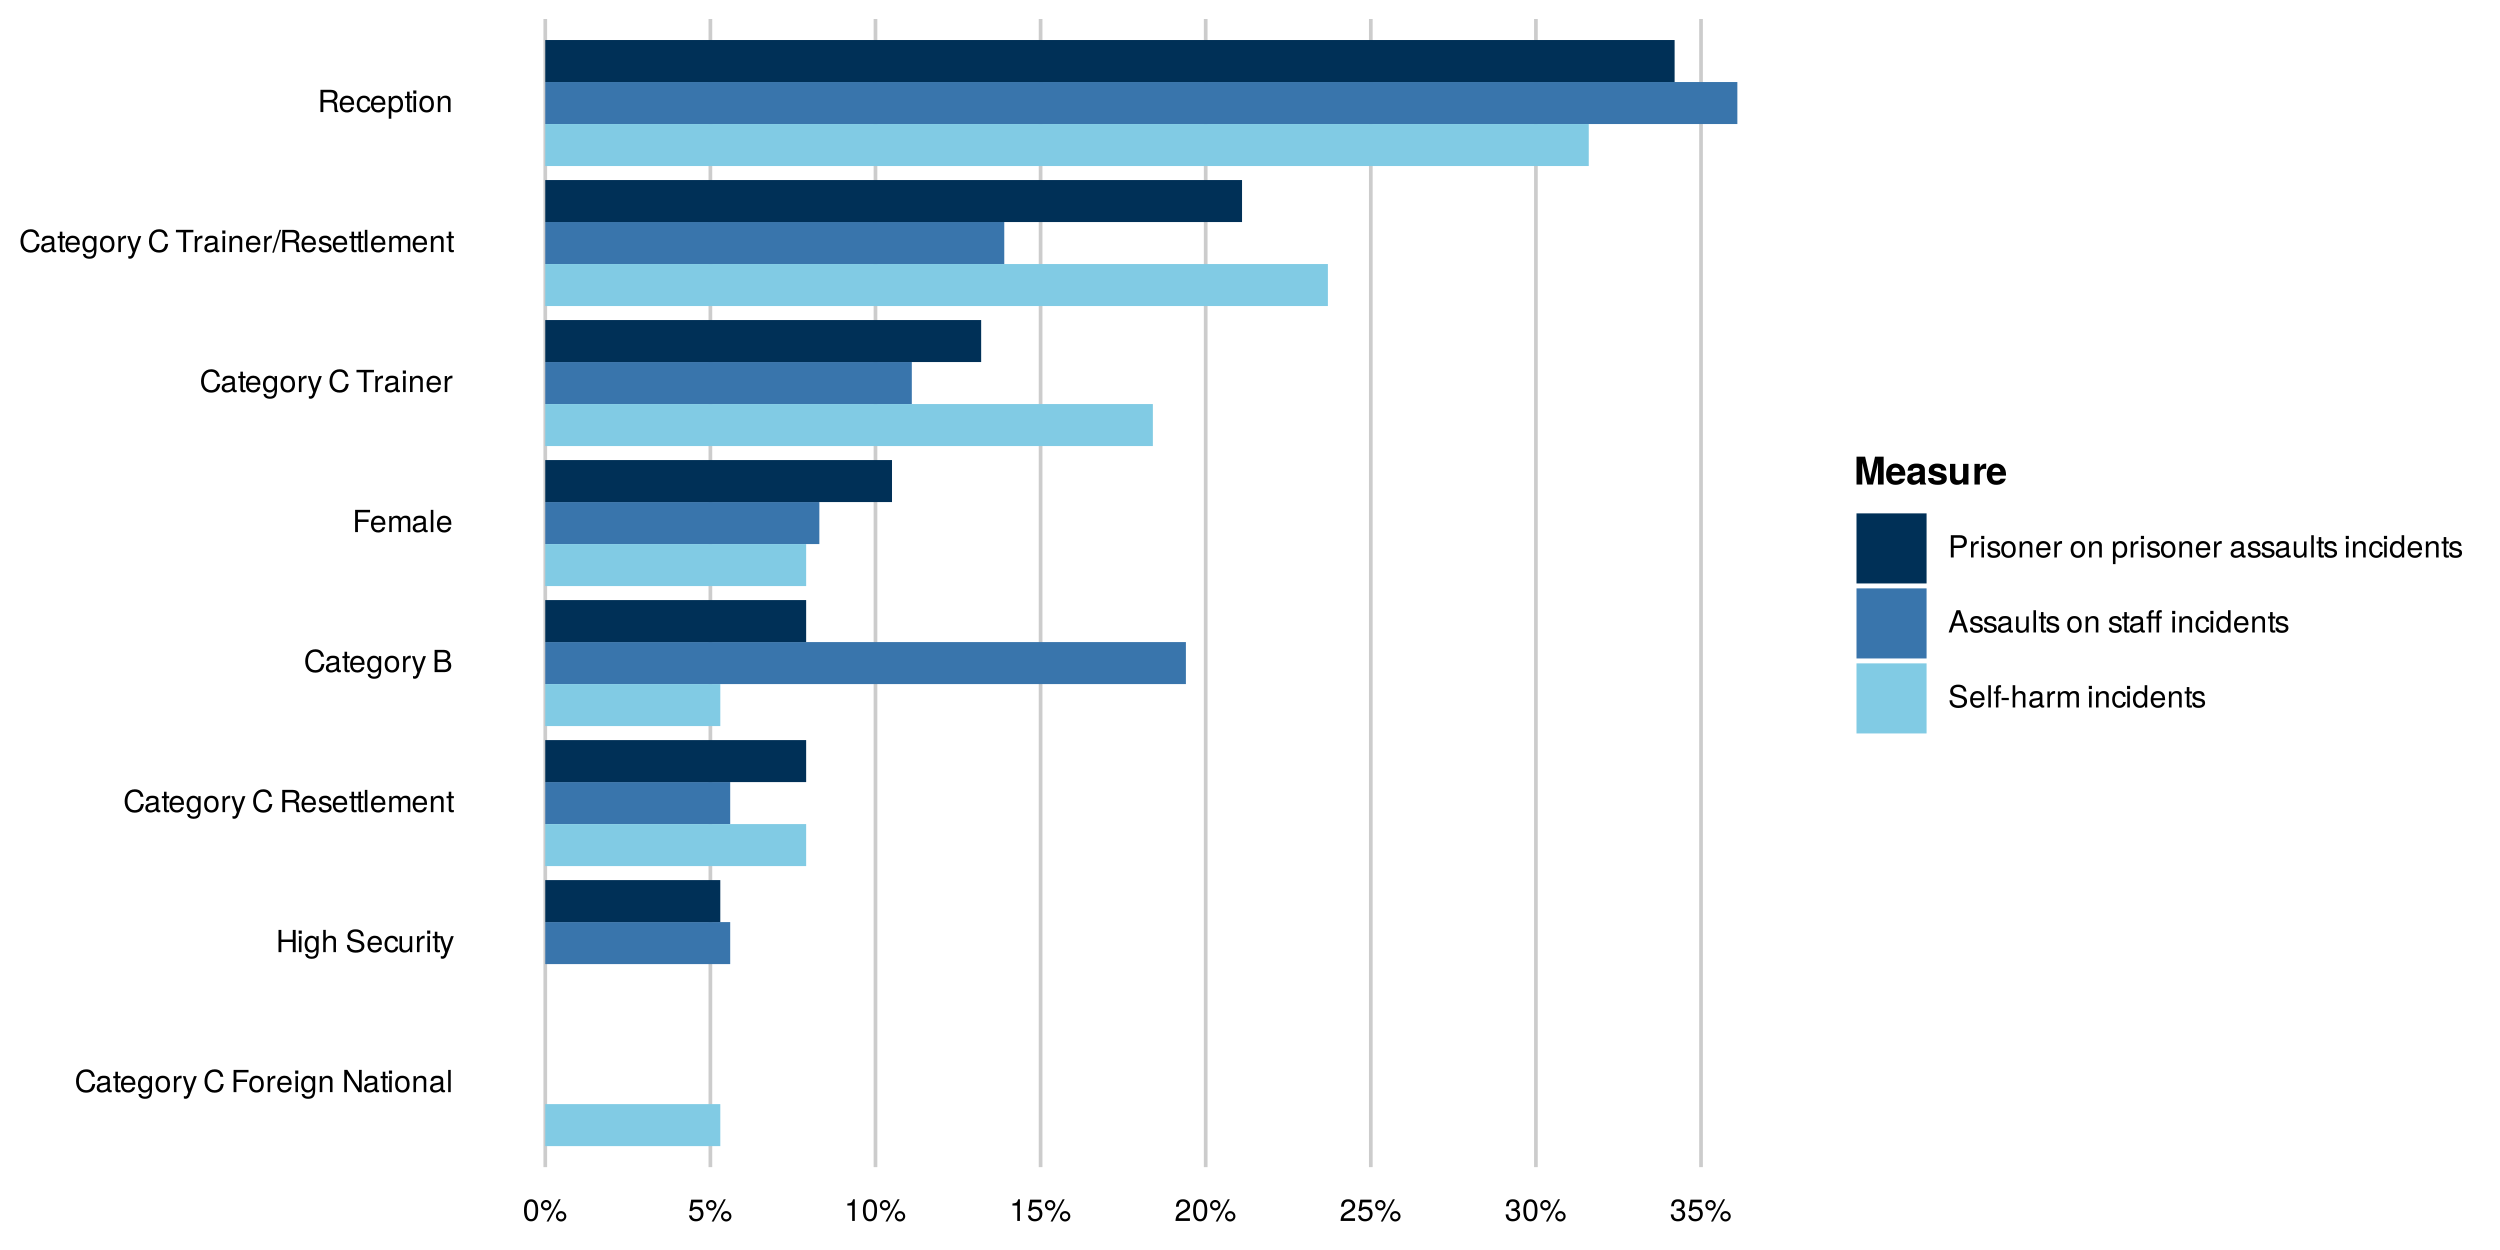 <?xml version="1.0" encoding="UTF-8"?>
<svg xmlns="http://www.w3.org/2000/svg" xmlns:xlink="http://www.w3.org/1999/xlink" width="720pt" height="360pt" viewBox="0 0 720 360" version="1.1">
<defs>
<g>
<symbol overflow="visible" id="glyph0-0">
<path style="stroke:none;" d=""/>
</symbol>
<symbol overflow="visible" id="glyph0-1">
<path style="stroke:none;" d="M 5.953 -2.344 L 5.109 -2.344 C 4.922 -1.125 4.406 -0.562 3.328 -0.562 C 2.047 -0.562 1.234 -1.547 1.234 -3.141 C 1.234 -4.781 2.016 -5.844 3.25 -5.844 C 4.25 -5.844 4.781 -5.406 4.984 -4.422 L 5.828 -4.422 C 5.562 -5.828 4.766 -6.578 3.359 -6.578 C 1.406 -6.578 0.422 -5 0.422 -3.125 C 0.422 -1.266 1.438 0.156 3.312 0.156 C 4.875 0.156 5.766 -0.672 5.953 -2.344 Z M 5.953 -2.344 "/>
</symbol>
<symbol overflow="visible" id="glyph0-2">
<path style="stroke:none;" d="M 4.703 -0.016 L 4.703 -0.578 C 4.625 -0.547 4.594 -0.547 4.547 -0.547 C 4.297 -0.547 4.156 -0.688 4.156 -0.922 L 4.156 -3.484 C 4.156 -4.297 3.547 -4.734 2.422 -4.734 C 1.297 -4.734 0.609 -4.312 0.578 -3.25 L 1.312 -3.25 C 1.375 -3.812 1.703 -4.062 2.391 -4.062 C 3.047 -4.062 3.422 -3.812 3.422 -3.375 L 3.422 -3.188 C 3.422 -2.875 3.234 -2.75 2.656 -2.672 C 1.625 -2.547 1.453 -2.5 1.172 -2.391 C 0.641 -2.172 0.375 -1.766 0.375 -1.203 C 0.375 -0.359 0.953 0.125 1.875 0.125 C 2.469 0.125 3.047 -0.109 3.453 -0.547 C 3.531 -0.188 3.844 0.062 4.203 0.062 C 4.359 0.062 4.469 0.047 4.703 -0.016 Z M 3.422 -1.594 C 3.422 -0.938 2.75 -0.516 2.047 -0.516 C 1.469 -0.516 1.141 -0.719 1.141 -1.219 C 1.141 -1.703 1.453 -1.906 2.25 -2.016 C 3.016 -2.125 3.172 -2.156 3.422 -2.281 Z M 3.422 -1.594 "/>
</symbol>
<symbol overflow="visible" id="glyph0-3">
<path style="stroke:none;" d="M 2.234 0 L 2.234 -0.609 C 2.141 -0.594 2.016 -0.578 1.875 -0.578 C 1.562 -0.578 1.484 -0.672 1.484 -1 L 1.484 -4.016 L 2.234 -4.016 L 2.234 -4.609 L 1.484 -4.609 L 1.484 -5.875 L 0.75 -5.875 L 0.75 -4.609 L 0.125 -4.609 L 0.125 -4.016 L 0.75 -4.016 L 0.75 -0.672 C 0.75 -0.203 1.062 0.062 1.641 0.062 C 1.812 0.062 1.984 0.047 2.234 0 Z M 2.234 0 "/>
</symbol>
<symbol overflow="visible" id="glyph0-4">
<path style="stroke:none;" d="M 4.516 -2.094 C 4.516 -2.766 4.453 -3.188 4.328 -3.531 C 4.031 -4.281 3.328 -4.734 2.469 -4.734 C 1.172 -4.734 0.359 -3.797 0.359 -2.281 C 0.359 -0.766 1.156 0.125 2.453 0.125 C 3.5 0.125 4.234 -0.469 4.422 -1.406 L 3.672 -1.406 C 3.469 -0.797 3.062 -0.547 2.469 -0.547 C 1.703 -0.547 1.141 -1.031 1.125 -2.094 Z M 3.734 -2.75 C 3.734 -2.75 3.734 -2.703 3.719 -2.688 L 1.141 -2.688 C 1.203 -3.516 1.719 -4.062 2.453 -4.062 C 3.172 -4.062 3.734 -3.469 3.734 -2.75 Z M 3.734 -2.75 "/>
</symbol>
<symbol overflow="visible" id="glyph0-5">
<path style="stroke:none;" d="M 4.297 -0.75 L 4.297 -4.609 L 3.625 -4.609 L 3.625 -3.938 C 3.25 -4.484 2.812 -4.734 2.219 -4.734 C 1.047 -4.734 0.25 -3.75 0.25 -2.266 C 0.25 -0.812 1.078 0.125 2.156 0.125 C 2.734 0.125 3.141 -0.109 3.625 -0.688 L 3.625 -0.391 C 3.625 0.828 3.125 1.297 2.266 1.297 C 1.688 1.297 1.234 1.094 1.156 0.531 L 0.406 0.531 C 0.484 1.406 1.156 1.922 2.25 1.922 C 3.688 1.922 4.297 1.281 4.297 -0.75 Z M 3.547 -2.281 C 3.547 -1.172 3.078 -0.547 2.312 -0.547 C 1.5 -0.547 1.016 -1.188 1.016 -2.312 C 1.016 -3.406 1.516 -4.062 2.297 -4.062 C 3.094 -4.062 3.547 -3.391 3.547 -2.281 Z M 3.547 -2.281 "/>
</symbol>
<symbol overflow="visible" id="glyph0-6">
<path style="stroke:none;" d="M 4.484 -2.266 C 4.484 -3.859 3.719 -4.734 2.391 -4.734 C 1.094 -4.734 0.312 -3.859 0.312 -2.312 C 0.312 -0.75 1.094 0.125 2.406 0.125 C 3.688 0.125 4.484 -0.75 4.484 -2.266 Z M 3.719 -2.281 C 3.719 -1.203 3.203 -0.547 2.406 -0.547 C 1.578 -0.547 1.078 -1.188 1.078 -2.312 C 1.078 -3.406 1.578 -4.062 2.406 -4.062 C 3.234 -4.062 3.719 -3.422 3.719 -2.281 Z M 3.719 -2.281 "/>
</symbol>
<symbol overflow="visible" id="glyph0-7">
<path style="stroke:none;" d="M 2.828 -3.969 L 2.828 -4.719 C 2.703 -4.734 2.641 -4.734 2.547 -4.734 C 2.062 -4.734 1.703 -4.453 1.281 -3.781 L 1.281 -4.609 L 0.609 -4.609 L 0.609 0 L 1.344 0 L 1.344 -2.391 C 1.344 -3.438 1.688 -3.953 2.828 -3.969 Z M 2.828 -3.969 "/>
</symbol>
<symbol overflow="visible" id="glyph0-8">
<path style="stroke:none;" d="M 4.203 -4.609 L 3.406 -4.609 L 2.141 -1.016 L 0.953 -4.609 L 0.172 -4.609 L 1.734 0.016 L 1.453 0.75 C 1.328 1.078 1.172 1.203 0.859 1.203 C 0.75 1.203 0.641 1.172 0.469 1.141 L 0.469 1.797 C 0.625 1.875 0.781 1.922 0.969 1.922 C 1.484 1.922 1.906 1.625 2.156 0.969 Z M 4.203 -4.609 "/>
</symbol>
<symbol overflow="visible" id="glyph0-9">
<path style="stroke:none;" d=""/>
</symbol>
<symbol overflow="visible" id="glyph0-10">
<path style="stroke:none;" d="M 5.094 -5.688 L 5.094 -6.406 L 0.797 -6.406 L 0.797 0 L 1.609 0 L 1.609 -2.922 L 4.672 -2.922 L 4.672 -3.641 L 1.609 -3.641 L 1.609 -5.688 Z M 5.094 -5.688 "/>
</symbol>
<symbol overflow="visible" id="glyph0-11">
<path style="stroke:none;" d="M 1.344 0 L 1.344 -4.609 L 0.609 -4.609 L 0.609 0 Z M 1.438 -5.297 L 1.438 -6.219 L 0.531 -6.219 L 0.531 -5.297 Z M 1.438 -5.297 "/>
</symbol>
<symbol overflow="visible" id="glyph0-12">
<path style="stroke:none;" d="M 4.281 0 L 4.281 -3.484 C 4.281 -4.25 3.719 -4.734 2.828 -4.734 C 2.141 -4.734 1.703 -4.484 1.297 -3.828 L 1.297 -4.609 L 0.609 -4.609 L 0.609 0 L 1.344 0 L 1.344 -2.547 C 1.344 -3.484 1.859 -4.094 2.609 -4.094 C 3.188 -4.094 3.547 -3.75 3.547 -3.188 L 3.547 0 Z M 4.281 0 "/>
</symbol>
<symbol overflow="visible" id="glyph0-13">
<path style="stroke:none;" d="M 5.688 0 L 5.688 -6.406 L 4.906 -6.406 L 4.906 -1.172 L 1.562 -6.406 L 0.672 -6.406 L 0.672 0 L 1.438 0 L 1.438 -5.203 L 4.766 0 Z M 5.688 0 "/>
</symbol>
<symbol overflow="visible" id="glyph0-14">
<path style="stroke:none;" d="M 1.328 0 L 1.328 -6.406 L 0.594 -6.406 L 0.594 0 Z M 1.328 0 "/>
</symbol>
<symbol overflow="visible" id="glyph0-15">
<path style="stroke:none;" d="M 5.672 0 L 5.672 -6.406 L 4.844 -6.406 L 4.844 -3.641 L 1.547 -3.641 L 1.547 -6.406 L 0.734 -6.406 L 0.734 0 L 1.547 0 L 1.547 -2.922 L 4.844 -2.922 L 4.844 0 Z M 5.672 0 "/>
</symbol>
<symbol overflow="visible" id="glyph0-16">
<path style="stroke:none;" d="M 4.281 0 L 4.281 -3.484 C 4.281 -4.25 3.719 -4.734 2.828 -4.734 C 2.172 -4.734 1.781 -4.547 1.344 -3.969 L 1.344 -6.406 L 0.609 -6.406 L 0.609 0 L 1.344 0 L 1.344 -2.547 C 1.344 -3.484 1.844 -4.094 2.594 -4.094 C 3.109 -4.094 3.547 -3.797 3.547 -3.188 L 3.547 0 Z M 4.281 0 "/>
</symbol>
<symbol overflow="visible" id="glyph0-17">
<path style="stroke:none;" d="M 5.469 -1.766 C 5.469 -2.547 4.969 -3.125 4.094 -3.375 L 2.484 -3.797 C 1.719 -4 1.438 -4.25 1.438 -4.75 C 1.438 -5.406 2 -5.891 2.875 -5.891 C 3.891 -5.891 4.469 -5.422 4.469 -4.578 L 5.25 -4.578 C 5.25 -5.844 4.375 -6.578 2.891 -6.578 C 1.484 -6.578 0.609 -5.797 0.609 -4.641 C 0.609 -3.859 1.031 -3.359 1.875 -3.141 L 3.469 -2.719 C 4.281 -2.5 4.641 -2.188 4.641 -1.688 C 4.641 -0.969 4.109 -0.562 3.016 -0.562 C 1.797 -0.562 1.203 -1.172 1.203 -2.078 L 0.422 -2.078 C 0.422 -0.578 1.438 0.156 2.953 0.156 C 4.578 0.156 5.469 -0.609 5.469 -1.766 Z M 5.469 -1.766 "/>
</symbol>
<symbol overflow="visible" id="glyph0-18">
<path style="stroke:none;" d="M 4.203 -1.578 L 3.453 -1.578 C 3.328 -0.844 2.953 -0.547 2.328 -0.547 C 1.516 -0.547 1.031 -1.172 1.031 -2.266 C 1.031 -3.406 1.516 -4.062 2.312 -4.062 C 2.922 -4.062 3.312 -3.703 3.406 -3.062 L 4.141 -3.062 C 4.062 -4.188 3.359 -4.734 2.328 -4.734 C 1.078 -4.734 0.266 -3.797 0.266 -2.266 C 0.266 -0.781 1.062 0.125 2.312 0.125 C 3.406 0.125 4.109 -0.531 4.203 -1.578 Z M 4.203 -1.578 "/>
</symbol>
<symbol overflow="visible" id="glyph0-19">
<path style="stroke:none;" d="M 4.234 0 L 4.234 -4.609 L 3.516 -4.609 L 3.516 -2.062 C 3.516 -1.125 3.016 -0.516 2.25 -0.516 C 1.672 -0.516 1.297 -0.859 1.297 -1.422 L 1.297 -4.609 L 0.578 -4.609 L 0.578 -1.125 C 0.578 -0.359 1.141 0.125 2.047 0.125 C 2.719 0.125 3.156 -0.109 3.578 -0.719 L 3.578 0 Z M 4.234 0 "/>
</symbol>
<symbol overflow="visible" id="glyph0-20">
<path style="stroke:none;" d="M 5.969 0 L 5.969 -0.203 C 5.672 -0.406 5.594 -0.641 5.594 -1.5 C 5.562 -2.547 5.406 -2.875 4.719 -3.172 C 5.438 -3.516 5.734 -3.969 5.734 -4.703 C 5.734 -5.812 5.031 -6.406 3.781 -6.406 L 0.812 -6.406 L 0.812 0 L 1.641 0 L 1.641 -2.766 L 3.75 -2.766 C 4.469 -2.766 4.812 -2.406 4.797 -1.625 L 4.797 -1.047 C 4.781 -0.656 4.859 -0.266 4.984 0 Z M 4.875 -4.578 C 4.875 -3.828 4.484 -3.484 3.609 -3.484 L 1.641 -3.484 L 1.641 -5.688 L 3.609 -5.688 C 4.531 -5.688 4.875 -5.297 4.875 -4.578 Z M 4.875 -4.578 "/>
</symbol>
<symbol overflow="visible" id="glyph0-21">
<path style="stroke:none;" d="M 4.031 -1.297 C 4.031 -1.984 3.656 -2.328 2.734 -2.547 L 2.031 -2.703 C 1.438 -2.844 1.172 -3.047 1.172 -3.375 C 1.172 -3.797 1.562 -4.062 2.156 -4.062 C 2.75 -4.062 3.062 -3.812 3.078 -3.328 L 3.859 -3.328 C 3.844 -4.234 3.25 -4.734 2.188 -4.734 C 1.109 -4.734 0.406 -4.188 0.406 -3.328 C 0.406 -2.609 0.781 -2.266 1.875 -2 L 2.562 -1.844 C 3.062 -1.719 3.266 -1.562 3.266 -1.234 C 3.266 -0.797 2.844 -0.547 2.203 -0.547 C 1.547 -0.547 1.172 -0.703 1.078 -1.406 L 0.297 -1.406 C 0.328 -0.344 0.938 0.125 2.141 0.125 C 3.297 0.125 4.031 -0.406 4.031 -1.297 Z M 4.031 -1.297 "/>
</symbol>
<symbol overflow="visible" id="glyph0-22">
<path style="stroke:none;" d="M 6.688 0 L 6.688 -3.453 C 6.688 -4.281 6.234 -4.734 5.359 -4.734 C 4.75 -4.734 4.375 -4.562 3.953 -4.031 C 3.672 -4.531 3.312 -4.734 2.703 -4.734 C 2.094 -4.734 1.688 -4.516 1.297 -3.953 L 1.297 -4.609 L 0.625 -4.609 L 0.625 0 L 1.359 0 L 1.359 -2.891 C 1.359 -3.562 1.844 -4.094 2.438 -4.094 C 2.984 -4.094 3.297 -3.766 3.297 -3.172 L 3.297 0 L 4.016 0 L 4.016 -2.891 C 4.016 -3.562 4.516 -4.094 5.109 -4.094 C 5.641 -4.094 5.953 -3.75 5.953 -3.172 L 5.953 0 Z M 6.688 0 "/>
</symbol>
<symbol overflow="visible" id="glyph0-23">
<path style="stroke:none;" d="M 5.484 -1.828 C 5.484 -2.609 5.125 -3.062 4.312 -3.391 C 4.891 -3.656 5.203 -4.141 5.203 -4.781 C 5.203 -5.719 4.516 -6.406 3.297 -6.406 L 0.688 -6.406 L 0.688 0 L 3.594 0 C 4.734 0 5.484 -0.781 5.484 -1.828 Z M 4.375 -4.672 C 4.375 -4.016 4 -3.656 3.094 -3.656 L 1.516 -3.656 L 1.516 -5.688 L 3.094 -5.688 C 4 -5.688 4.375 -5.328 4.375 -4.672 Z M 4.656 -1.828 C 4.656 -1.203 4.281 -0.719 3.516 -0.719 L 1.516 -0.719 L 1.516 -2.922 L 3.516 -2.922 C 4.281 -2.922 4.656 -2.453 4.656 -1.828 Z M 4.656 -1.828 "/>
</symbol>
<symbol overflow="visible" id="glyph0-24">
<path style="stroke:none;" d="M 5.219 -5.688 L 5.219 -6.406 L 0.188 -6.406 L 0.188 -5.688 L 2.297 -5.688 L 2.297 0 L 3.109 0 L 3.109 -5.688 Z M 5.219 -5.688 "/>
</symbol>
<symbol overflow="visible" id="glyph0-25">
<path style="stroke:none;" d="M 2.5 -6.406 L 2.016 -6.406 L -0.078 0.172 L 0.406 0.172 Z M 2.5 -6.406 "/>
</symbol>
<symbol overflow="visible" id="glyph0-26">
<path style="stroke:none;" d="M 4.594 -2.266 C 4.594 -3.812 3.844 -4.734 2.625 -4.734 C 2 -4.734 1.5 -4.453 1.156 -3.922 L 1.156 -4.609 L 0.484 -4.609 L 0.484 1.922 L 1.219 1.922 L 1.219 -0.547 C 1.594 -0.078 2.031 0.125 2.625 0.125 C 3.812 0.125 4.594 -0.797 4.594 -2.266 Z M 3.828 -2.281 C 3.828 -1.234 3.297 -0.547 2.5 -0.547 C 1.719 -0.547 1.219 -1.188 1.219 -2.266 C 1.219 -3.359 1.719 -4.062 2.5 -4.062 C 3.312 -4.062 3.828 -3.375 3.828 -2.281 Z M 3.828 -2.281 "/>
</symbol>
<symbol overflow="visible" id="glyph0-27">
<path style="stroke:none;" d="M 4.453 -3 C 4.453 -5.156 3.781 -6.234 2.422 -6.234 C 1.078 -6.234 0.375 -5.141 0.375 -3.047 C 0.375 -0.953 1.078 0.125 2.422 0.125 C 3.734 0.125 4.453 -0.953 4.453 -3 Z M 3.672 -3.062 C 3.672 -1.297 3.266 -0.516 2.406 -0.516 C 1.578 -0.516 1.172 -1.344 1.172 -3.047 C 1.172 -4.75 1.578 -5.547 2.422 -5.547 C 3.25 -5.547 3.672 -4.734 3.672 -3.062 Z M 3.672 -3.062 "/>
</symbol>
<symbol overflow="visible" id="glyph0-28">
<path style="stroke:none;" d="M 3.25 -4.5 C 3.25 -5.359 2.594 -6.031 1.75 -6.031 C 0.938 -6.031 0.25 -5.344 0.25 -4.516 C 0.25 -3.688 0.938 -3.016 1.766 -3.016 C 2.578 -3.016 3.25 -3.688 3.25 -4.5 Z M 2.641 -4.516 C 2.641 -4.031 2.25 -3.641 1.766 -3.641 C 1.266 -3.641 0.859 -4.031 0.859 -4.516 C 0.859 -5.016 1.266 -5.406 1.75 -5.406 C 2.25 -5.406 2.641 -5.016 2.641 -4.516 Z M 5.938 -6.234 L 5.359 -6.234 L 1.875 0.172 L 2.469 0.172 Z M 7.562 -1.312 C 7.562 -2.156 6.891 -2.828 6.047 -2.828 C 5.234 -2.828 4.562 -2.156 4.562 -1.344 C 4.562 -0.516 5.234 0.172 6.062 0.172 C 6.875 0.172 7.562 -0.516 7.562 -1.312 Z M 6.953 -1.312 C 6.953 -0.844 6.547 -0.453 6.062 -0.453 C 5.562 -0.453 5.156 -0.844 5.156 -1.344 C 5.156 -1.828 5.562 -2.219 6.047 -2.219 C 6.547 -2.219 6.953 -1.828 6.953 -1.312 Z M 6.953 -1.312 "/>
</symbol>
<symbol overflow="visible" id="glyph0-29">
<path style="stroke:none;" d="M 4.516 -2.062 C 4.516 -3.297 3.688 -4.109 2.5 -4.109 C 2.062 -4.109 1.703 -4 1.344 -3.734 L 1.594 -5.344 L 4.188 -5.344 L 4.188 -6.109 L 0.969 -6.109 L 0.5 -2.844 L 1.219 -2.844 C 1.578 -3.266 1.875 -3.422 2.359 -3.422 C 3.188 -3.422 3.719 -2.891 3.719 -1.969 C 3.719 -1.062 3.203 -0.547 2.359 -0.547 C 1.688 -0.547 1.266 -0.891 1.078 -1.594 L 0.312 -1.594 C 0.562 -0.359 1.266 0.125 2.375 0.125 C 3.641 0.125 4.516 -0.75 4.516 -2.062 Z M 4.516 -2.062 "/>
</symbol>
<symbol overflow="visible" id="glyph0-30">
<path style="stroke:none;" d="M 3.047 0 L 3.047 -6.234 L 2.547 -6.234 C 2.266 -5.281 2.094 -5.141 0.891 -5 L 0.891 -4.438 L 2.281 -4.438 L 2.281 0 Z M 3.047 0 "/>
</symbol>
<symbol overflow="visible" id="glyph0-31">
<path style="stroke:none;" d="M 4.5 -4.406 C 4.5 -5.469 3.672 -6.234 2.5 -6.234 C 1.219 -6.234 0.484 -5.594 0.438 -4.078 L 1.219 -4.078 C 1.281 -5.125 1.703 -5.562 2.469 -5.562 C 3.172 -5.562 3.703 -5.062 3.703 -4.391 C 3.703 -3.891 3.406 -3.469 2.859 -3.156 L 2.047 -2.703 C 0.75 -1.969 0.375 -1.375 0.297 0 L 4.453 0 L 4.453 -0.766 L 1.172 -0.766 C 1.25 -1.281 1.531 -1.594 2.297 -2.047 L 3.172 -2.531 C 4.047 -2.984 4.5 -3.641 4.5 -4.406 Z M 4.5 -4.406 "/>
</symbol>
<symbol overflow="visible" id="glyph0-32">
<path style="stroke:none;" d="M 4.453 -1.812 C 4.453 -2.562 4.141 -3.016 3.391 -3.266 C 3.969 -3.5 4.266 -3.891 4.266 -4.516 C 4.266 -5.594 3.547 -6.234 2.359 -6.234 C 1.109 -6.234 0.438 -5.547 0.406 -4.219 L 1.188 -4.219 C 1.203 -5.141 1.578 -5.562 2.375 -5.562 C 3.062 -5.562 3.469 -5.156 3.469 -4.5 C 3.469 -3.828 3.188 -3.547 1.938 -3.547 L 1.938 -2.906 L 2.359 -2.906 C 3.219 -2.906 3.656 -2.5 3.656 -1.797 C 3.656 -1.016 3.172 -0.547 2.359 -0.547 C 1.516 -0.547 1.109 -0.969 1.062 -1.875 L 0.281 -1.875 C 0.375 -0.5 1.062 0.125 2.344 0.125 C 3.625 0.125 4.453 -0.641 4.453 -1.812 Z M 4.453 -1.812 "/>
</symbol>
<symbol overflow="visible" id="glyph0-33">
<path style="stroke:none;" d="M 5.422 -4.531 C 5.422 -5.734 4.719 -6.406 3.453 -6.406 L 0.797 -6.406 L 0.797 0 L 1.625 0 L 1.625 -2.719 L 3.641 -2.719 C 4.688 -2.719 5.422 -3.469 5.422 -4.531 Z M 4.578 -4.562 C 4.578 -3.859 4.109 -3.438 3.328 -3.438 L 1.625 -3.438 L 1.625 -5.688 L 3.328 -5.688 C 4.109 -5.688 4.578 -5.266 4.578 -4.562 Z M 4.578 -4.562 "/>
</symbol>
<symbol overflow="visible" id="glyph0-34">
<path style="stroke:none;" d="M 4.359 0 L 4.359 -6.406 L 3.625 -6.406 L 3.625 -4.031 C 3.312 -4.5 2.828 -4.734 2.203 -4.734 C 1.016 -4.734 0.234 -3.812 0.234 -2.344 C 0.234 -0.797 1 0.125 2.234 0.125 C 2.875 0.125 3.312 -0.109 3.703 -0.672 L 3.703 0 Z M 3.625 -2.281 C 3.625 -1.219 3.109 -0.547 2.344 -0.547 C 1.531 -0.547 1 -1.234 1 -2.312 C 1 -3.375 1.531 -4.062 2.328 -4.062 C 3.125 -4.062 3.625 -3.359 3.625 -2.281 Z M 3.625 -2.281 "/>
</symbol>
<symbol overflow="visible" id="glyph0-35">
<path style="stroke:none;" d="M 5.75 0 L 3.5 -6.406 L 2.438 -6.406 L 0.156 0 L 1.016 0 L 1.703 -1.922 L 4.172 -1.922 L 4.828 0 Z M 3.938 -2.609 L 1.906 -2.609 L 2.953 -5.531 Z M 3.938 -2.609 "/>
</symbol>
<symbol overflow="visible" id="glyph0-36">
<path style="stroke:none;" d="M 4.547 -4.016 L 4.547 -4.609 L 3.781 -4.609 L 3.781 -5.328 C 3.781 -5.641 3.953 -5.797 4.281 -5.797 C 4.344 -5.797 4.375 -5.797 4.547 -5.781 L 4.547 -6.391 C 4.375 -6.438 4.281 -6.438 4.125 -6.438 C 3.453 -6.438 3.047 -6.047 3.047 -5.391 L 3.047 -4.609 L 1.5 -4.609 L 1.5 -5.328 C 1.5 -5.641 1.688 -5.797 2.016 -5.797 C 2.078 -5.797 2.109 -5.797 2.266 -5.781 L 2.266 -6.391 C 2.109 -6.438 2 -6.438 1.859 -6.438 C 1.172 -6.438 0.781 -6.047 0.781 -5.391 L 0.781 -4.609 L 0.156 -4.609 L 0.156 -4.016 L 0.781 -4.016 L 0.781 0 L 1.5 0 L 1.5 -4.016 L 3.047 -4.016 L 3.047 0 L 3.781 0 L 3.781 -4.016 Z M 4.547 -4.016 "/>
</symbol>
<symbol overflow="visible" id="glyph0-37">
<path style="stroke:none;" d="M 2.266 -4.016 L 2.266 -4.609 L 1.5 -4.609 L 1.5 -5.328 C 1.5 -5.641 1.688 -5.797 2.016 -5.797 C 2.078 -5.797 2.109 -5.797 2.266 -5.781 L 2.266 -6.391 C 2.109 -6.438 2 -6.438 1.859 -6.438 C 1.172 -6.438 0.781 -6.047 0.781 -5.391 L 0.781 -4.609 L 0.156 -4.609 L 0.156 -4.016 L 0.781 -4.016 L 0.781 0 L 1.5 0 L 1.5 -4.016 Z M 2.266 -4.016 "/>
</symbol>
<symbol overflow="visible" id="glyph0-38">
<path style="stroke:none;" d="M 2.5 -2.109 L 2.5 -2.75 L 0.406 -2.75 L 0.406 -2.109 Z M 2.5 -2.109 "/>
</symbol>
<symbol overflow="visible" id="glyph1-0">
<path style="stroke:none;" d=""/>
</symbol>
<symbol overflow="visible" id="glyph1-1">
<path style="stroke:none;" d="M 8.531 0 L 8.531 -8.016 L 6.047 -8.016 L 4.641 -1.641 L 3.188 -8.016 L 0.719 -8.016 L 0.719 0 L 2.375 0 L 2.375 -6.25 L 3.812 0 L 5.469 0 L 6.891 -6.25 L 6.891 0 Z M 8.531 0 "/>
</symbol>
<symbol overflow="visible" id="glyph1-2">
<path style="stroke:none;" d="M 5.781 -2.75 C 5.781 -4.797 4.734 -6.031 2.984 -6.031 C 1.281 -6.031 0.234 -4.891 0.234 -2.891 C 0.234 -0.984 1.281 0.094 2.953 0.094 C 4.297 0.094 5.375 -0.5 5.703 -1.672 L 4.188 -1.672 C 4.062 -1.25 3.578 -1.078 3.016 -1.078 C 2.281 -1.078 1.828 -1.406 1.781 -2.562 L 5.766 -2.562 Z M 4.172 -3.594 L 1.797 -3.594 C 1.906 -4.406 2.281 -4.859 2.969 -4.859 C 3.625 -4.859 4.094 -4.438 4.172 -3.594 Z M 4.172 -3.594 "/>
</symbol>
<symbol overflow="visible" id="glyph1-3">
<path style="stroke:none;" d="M 5.766 0 L 5.766 -0.188 C 5.484 -0.438 5.406 -0.609 5.406 -0.906 L 5.406 -4.219 C 5.406 -5.422 4.594 -6.031 2.984 -6.031 C 1.375 -6.031 0.531 -5.359 0.438 -3.984 L 1.922 -3.984 C 2 -4.594 2.25 -4.797 3.016 -4.797 C 3.609 -4.797 3.906 -4.594 3.906 -4.203 C 3.906 -3.578 3.438 -3.641 2.672 -3.516 L 2.062 -3.406 C 0.875 -3.188 0.312 -2.688 0.312 -1.609 C 0.312 -0.453 1.125 0.094 2.109 0.094 C 2.766 0.094 3.375 -0.188 3.922 -0.75 C 3.922 -0.438 3.953 -0.172 4.094 0 Z M 3.906 -2.547 C 3.906 -1.656 3.469 -1.141 2.688 -1.141 C 2.172 -1.141 1.844 -1.344 1.844 -1.781 C 1.844 -2.234 2.094 -2.391 2.734 -2.516 L 3.25 -2.625 C 3.656 -2.688 3.734 -2.719 3.906 -2.812 Z M 3.906 -2.547 "/>
</symbol>
<symbol overflow="visible" id="glyph1-4">
<path style="stroke:none;" d="M 5.719 -1.766 L 5.719 -1.844 C 5.719 -2.516 5.328 -3.031 4.547 -3.25 L 2.609 -3.812 C 2.172 -3.938 2.062 -4.031 2.062 -4.281 C 2.062 -4.609 2.422 -4.828 2.953 -4.828 C 3.703 -4.828 4.062 -4.562 4.062 -4.031 L 5.562 -4.031 C 5.531 -5.281 4.562 -6.031 2.969 -6.031 C 1.469 -6.031 0.531 -5.281 0.531 -4.062 C 0.531 -3.328 0.719 -2.938 1.828 -2.594 L 3.656 -2.031 C 4.047 -1.906 4.188 -1.781 4.188 -1.609 C 4.188 -1.25 3.75 -1.109 3.031 -1.109 C 2.328 -1.109 1.953 -1.25 1.828 -1.875 L 0.312 -1.875 C 0.359 -0.578 1.312 0.094 3.125 0.094 C 4.797 0.094 5.719 -0.562 5.719 -1.766 Z M 5.719 -1.766 "/>
</symbol>
<symbol overflow="visible" id="glyph1-5">
<path style="stroke:none;" d="M 5.953 0 L 5.953 -5.938 L 4.406 -5.938 L 4.406 -2.375 C 4.406 -1.672 3.922 -1.203 3.172 -1.203 C 2.516 -1.203 2.172 -1.562 2.172 -2.281 L 2.172 -5.938 L 0.641 -5.938 L 0.641 -1.953 C 0.641 -0.656 1.359 0.094 2.625 0.094 C 3.438 0.094 3.969 -0.203 4.406 -0.781 L 4.406 0 Z M 5.953 0 "/>
</symbol>
<symbol overflow="visible" id="glyph1-6">
<path style="stroke:none;" d="M 4.062 -4.469 L 4.062 -6.031 C 3.984 -6.031 3.922 -6.031 3.891 -6.031 C 3.172 -6.031 2.562 -5.578 2.234 -4.781 L 2.234 -5.938 L 0.688 -5.938 L 0.688 0 L 2.234 0 L 2.234 -3.156 C 2.234 -4.062 2.688 -4.516 3.594 -4.516 C 3.75 -4.516 3.859 -4.5 4.062 -4.469 Z M 4.062 -4.469 "/>
</symbol>
</g>
<clipPath id="clip1">
  <path d="M 156 5.48 L 158 5.48 L 158 336.129 L 156 336.129 Z M 156 5.48 "/>
</clipPath>
<clipPath id="clip2">
  <path d="M 204 5.48 L 206 5.48 L 206 336.129 L 204 336.129 Z M 204 5.48 "/>
</clipPath>
<clipPath id="clip3">
  <path d="M 251 5.48 L 253 5.48 L 253 336.129 L 251 336.129 Z M 251 5.48 "/>
</clipPath>
<clipPath id="clip4">
  <path d="M 299 5.48 L 301 5.48 L 301 336.129 L 299 336.129 Z M 299 5.48 "/>
</clipPath>
<clipPath id="clip5">
  <path d="M 346 5.48 L 348 5.48 L 348 336.129 L 346 336.129 Z M 346 5.48 "/>
</clipPath>
<clipPath id="clip6">
  <path d="M 394 5.48 L 396 5.48 L 396 336.129 L 394 336.129 Z M 394 5.48 "/>
</clipPath>
<clipPath id="clip7">
  <path d="M 441 5.48 L 443 5.48 L 443 336.129 L 441 336.129 Z M 441 5.48 "/>
</clipPath>
<clipPath id="clip8">
  <path d="M 489 5.48 L 491 5.48 L 491 336.129 L 489 336.129 Z M 489 5.48 "/>
</clipPath>
</defs>
<g id="surface51">
<rect x="0" y="0" width="720" height="360" style="fill:rgb(100%,100%,100%);fill-opacity:1;stroke:none;"/>
<rect x="0" y="0" width="720" height="360" style="fill:rgb(100%,100%,100%);fill-opacity:1;stroke:none;"/>
<path style="fill:none;stroke-width:1.067;stroke-linecap:round;stroke-linejoin:round;stroke:rgb(100%,100%,100%);stroke-opacity:1;stroke-miterlimit:10;" d="M 0 360 L 720 360 L 720 0 L 0 0 Z M 0 360 "/>
<g clip-path="url(#clip1)" clip-rule="nonzero">
<path style="fill:none;stroke-width:1.067;stroke-linecap:butt;stroke-linejoin:round;stroke:rgb(80%,80%,80%);stroke-opacity:1;stroke-miterlimit:10;" d="M 157.039 336.129 L 157.039 5.48 "/>
</g>
<g clip-path="url(#clip2)" clip-rule="nonzero">
<path style="fill:none;stroke-width:1.067;stroke-linecap:butt;stroke-linejoin:round;stroke:rgb(80%,80%,80%);stroke-opacity:1;stroke-miterlimit:10;" d="M 204.59 336.129 L 204.59 5.48 "/>
</g>
<g clip-path="url(#clip3)" clip-rule="nonzero">
<path style="fill:none;stroke-width:1.067;stroke-linecap:butt;stroke-linejoin:round;stroke:rgb(80%,80%,80%);stroke-opacity:1;stroke-miterlimit:10;" d="M 252.141 336.129 L 252.141 5.48 "/>
</g>
<g clip-path="url(#clip4)" clip-rule="nonzero">
<path style="fill:none;stroke-width:1.067;stroke-linecap:butt;stroke-linejoin:round;stroke:rgb(80%,80%,80%);stroke-opacity:1;stroke-miterlimit:10;" d="M 299.691 336.129 L 299.691 5.48 "/>
</g>
<g clip-path="url(#clip5)" clip-rule="nonzero">
<path style="fill:none;stroke-width:1.067;stroke-linecap:butt;stroke-linejoin:round;stroke:rgb(80%,80%,80%);stroke-opacity:1;stroke-miterlimit:10;" d="M 347.242 336.129 L 347.242 5.48 "/>
</g>
<g clip-path="url(#clip6)" clip-rule="nonzero">
<path style="fill:none;stroke-width:1.067;stroke-linecap:butt;stroke-linejoin:round;stroke:rgb(80%,80%,80%);stroke-opacity:1;stroke-miterlimit:10;" d="M 394.793 336.129 L 394.793 5.48 "/>
</g>
<g clip-path="url(#clip7)" clip-rule="nonzero">
<path style="fill:none;stroke-width:1.067;stroke-linecap:butt;stroke-linejoin:round;stroke:rgb(80%,80%,80%);stroke-opacity:1;stroke-miterlimit:10;" d="M 442.344 336.129 L 442.344 5.48 "/>
</g>
<g clip-path="url(#clip8)" clip-rule="nonzero">
<path style="fill:none;stroke-width:1.067;stroke-linecap:butt;stroke-linejoin:round;stroke:rgb(80%,80%,80%);stroke-opacity:1;stroke-miterlimit:10;" d="M 489.895 336.129 L 489.895 5.48 "/>
</g>
<path style=" stroke:none;fill-rule:nonzero;fill:rgb(22.353%,45.882%,67.451%);fill-opacity:1;" d="M 157.039 197.016 L 341.539 197.016 L 341.539 184.918 L 157.039 184.918 Z M 157.039 197.016 "/>
<path style=" stroke:none;fill-rule:nonzero;fill:rgb(0%,18.824%,34.118%);fill-opacity:1;" d="M 157.039 184.918 L 232.172 184.918 L 232.172 172.82 L 157.039 172.82 Z M 157.039 184.918 "/>
<path style=" stroke:none;fill-rule:nonzero;fill:rgb(50.588%,79.608%,89.412%);fill-opacity:1;" d="M 157.039 209.109 L 207.445 209.109 L 207.445 197.012 L 157.039 197.012 Z M 157.039 209.109 "/>
<path style=" stroke:none;fill-rule:nonzero;fill:rgb(50.588%,79.608%,89.412%);fill-opacity:1;" d="M 157.039 330.082 L 207.445 330.082 L 207.445 317.984 L 157.039 317.984 Z M 157.039 330.082 "/>
<path style=" stroke:none;fill-rule:nonzero;fill:rgb(22.353%,45.882%,67.451%);fill-opacity:1;" d="M 157.039 237.336 L 210.297 237.336 L 210.297 225.238 L 157.039 225.238 Z M 157.039 237.336 "/>
<path style=" stroke:none;fill-rule:nonzero;fill:rgb(0%,18.824%,34.118%);fill-opacity:1;" d="M 157.039 225.242 L 232.172 225.242 L 232.172 213.145 L 157.039 213.145 Z M 157.039 225.242 "/>
<path style=" stroke:none;fill-rule:nonzero;fill:rgb(50.588%,79.608%,89.412%);fill-opacity:1;" d="M 157.039 249.434 L 232.172 249.434 L 232.172 237.336 L 157.039 237.336 Z M 157.039 249.434 "/>
<path style=" stroke:none;fill-rule:nonzero;fill:rgb(22.353%,45.882%,67.451%);fill-opacity:1;" d="M 157.039 116.367 L 262.602 116.367 L 262.602 104.27 L 157.039 104.27 Z M 157.039 116.367 "/>
<path style=" stroke:none;fill-rule:nonzero;fill:rgb(0%,18.824%,34.118%);fill-opacity:1;" d="M 157.039 104.27 L 282.574 104.27 L 282.574 92.172 L 157.039 92.172 Z M 157.039 104.27 "/>
<path style=" stroke:none;fill-rule:nonzero;fill:rgb(50.588%,79.608%,89.412%);fill-opacity:1;" d="M 157.039 128.465 L 332.027 128.465 L 332.027 116.367 L 157.039 116.367 Z M 157.039 128.465 "/>
<path style=" stroke:none;fill-rule:nonzero;fill:rgb(22.353%,45.882%,67.451%);fill-opacity:1;" d="M 157.039 76.043 L 289.23 76.043 L 289.23 63.945 L 157.039 63.945 Z M 157.039 76.043 "/>
<path style=" stroke:none;fill-rule:nonzero;fill:rgb(0%,18.824%,34.118%);fill-opacity:1;" d="M 157.039 63.949 L 357.707 63.949 L 357.707 51.852 L 157.039 51.852 Z M 157.039 63.949 "/>
<path style=" stroke:none;fill-rule:nonzero;fill:rgb(50.588%,79.608%,89.412%);fill-opacity:1;" d="M 157.039 88.141 L 382.434 88.141 L 382.434 76.043 L 157.039 76.043 Z M 157.039 88.141 "/>
<path style=" stroke:none;fill-rule:nonzero;fill:rgb(22.353%,45.882%,67.451%);fill-opacity:1;" d="M 157.039 156.691 L 235.973 156.691 L 235.973 144.594 L 157.039 144.594 Z M 157.039 156.691 "/>
<path style=" stroke:none;fill-rule:nonzero;fill:rgb(0%,18.824%,34.118%);fill-opacity:1;" d="M 157.039 144.594 L 256.898 144.594 L 256.898 132.496 L 157.039 132.496 Z M 157.039 144.594 "/>
<path style=" stroke:none;fill-rule:nonzero;fill:rgb(50.588%,79.608%,89.412%);fill-opacity:1;" d="M 157.039 168.789 L 232.172 168.789 L 232.172 156.691 L 157.039 156.691 Z M 157.039 168.789 "/>
<path style=" stroke:none;fill-rule:nonzero;fill:rgb(22.353%,45.882%,67.451%);fill-opacity:1;" d="M 157.039 277.66 L 210.297 277.66 L 210.297 265.562 L 157.039 265.562 Z M 157.039 277.66 "/>
<path style=" stroke:none;fill-rule:nonzero;fill:rgb(0%,18.824%,34.118%);fill-opacity:1;" d="M 157.039 265.562 L 207.445 265.562 L 207.445 253.465 L 157.039 253.465 Z M 157.039 265.562 "/>
<path style=" stroke:none;fill-rule:nonzero;fill:rgb(22.353%,45.882%,67.451%);fill-opacity:1;" d="M 157.039 35.723 L 500.359 35.723 L 500.359 23.625 L 157.039 23.625 Z M 157.039 35.723 "/>
<path style=" stroke:none;fill-rule:nonzero;fill:rgb(0%,18.824%,34.118%);fill-opacity:1;" d="M 157.039 23.625 L 482.289 23.625 L 482.289 11.527 L 157.039 11.527 Z M 157.039 23.625 "/>
<path style=" stroke:none;fill-rule:nonzero;fill:rgb(50.588%,79.608%,89.412%);fill-opacity:1;" d="M 157.039 47.82 L 457.562 47.82 L 457.562 35.723 L 157.039 35.723 Z M 157.039 47.82 "/>
<g style="fill:rgb(0%,0%,0%);fill-opacity:1;">
  <use xlink:href="#glyph0-1" x="21.48" y="314.536"/>
  <use xlink:href="#glyph0-2" x="27.48" y="314.536"/>
  <use xlink:href="#glyph0-3" x="32.48" y="314.536"/>
  <use xlink:href="#glyph0-4" x="34.48" y="314.536"/>
  <use xlink:href="#glyph0-5" x="39.48" y="314.536"/>
  <use xlink:href="#glyph0-6" x="44.48" y="314.536"/>
  <use xlink:href="#glyph0-7" x="49.48" y="314.536"/>
  <use xlink:href="#glyph0-8" x="52.48" y="314.536"/>
  <use xlink:href="#glyph0-9" x="56.48" y="314.536"/>
  <use xlink:href="#glyph0-1" x="58.48" y="314.536"/>
  <use xlink:href="#glyph0-9" x="64.48" y="314.536"/>
  <use xlink:href="#glyph0-10" x="66.48" y="314.536"/>
  <use xlink:href="#glyph0-6" x="71.48" y="314.536"/>
  <use xlink:href="#glyph0-7" x="76.48" y="314.536"/>
  <use xlink:href="#glyph0-4" x="79.48" y="314.536"/>
  <use xlink:href="#glyph0-11" x="84.48" y="314.536"/>
  <use xlink:href="#glyph0-5" x="86.48" y="314.536"/>
  <use xlink:href="#glyph0-12" x="91.48" y="314.536"/>
  <use xlink:href="#glyph0-9" x="96.48" y="314.536"/>
  <use xlink:href="#glyph0-13" x="98.48" y="314.536"/>
  <use xlink:href="#glyph0-2" x="104.48" y="314.536"/>
  <use xlink:href="#glyph0-3" x="109.48" y="314.536"/>
  <use xlink:href="#glyph0-11" x="111.48" y="314.536"/>
  <use xlink:href="#glyph0-6" x="113.48" y="314.536"/>
  <use xlink:href="#glyph0-12" x="118.48" y="314.536"/>
  <use xlink:href="#glyph0-2" x="123.48" y="314.536"/>
  <use xlink:href="#glyph0-14" x="128.48" y="314.536"/>
</g>
<g style="fill:rgb(0%,0%,0%);fill-opacity:1;">
  <use xlink:href="#glyph0-15" x="79.48" y="274.216"/>
  <use xlink:href="#glyph0-11" x="85.48" y="274.216"/>
  <use xlink:href="#glyph0-5" x="87.48" y="274.216"/>
  <use xlink:href="#glyph0-16" x="92.48" y="274.216"/>
  <use xlink:href="#glyph0-9" x="97.48" y="274.216"/>
  <use xlink:href="#glyph0-17" x="99.48" y="274.216"/>
  <use xlink:href="#glyph0-4" x="105.48" y="274.216"/>
  <use xlink:href="#glyph0-18" x="110.48" y="274.216"/>
  <use xlink:href="#glyph0-19" x="114.48" y="274.216"/>
  <use xlink:href="#glyph0-7" x="119.48" y="274.216"/>
  <use xlink:href="#glyph0-11" x="122.48" y="274.216"/>
  <use xlink:href="#glyph0-3" x="124.48" y="274.216"/>
  <use xlink:href="#glyph0-8" x="126.48" y="274.216"/>
</g>
<g style="fill:rgb(0%,0%,0%);fill-opacity:1;">
  <use xlink:href="#glyph0-1" x="35.48" y="233.892"/>
  <use xlink:href="#glyph0-2" x="41.48" y="233.892"/>
  <use xlink:href="#glyph0-3" x="46.48" y="233.892"/>
  <use xlink:href="#glyph0-4" x="48.48" y="233.892"/>
  <use xlink:href="#glyph0-5" x="53.48" y="233.892"/>
  <use xlink:href="#glyph0-6" x="58.48" y="233.892"/>
  <use xlink:href="#glyph0-7" x="63.48" y="233.892"/>
  <use xlink:href="#glyph0-8" x="66.48" y="233.892"/>
  <use xlink:href="#glyph0-9" x="70.48" y="233.892"/>
  <use xlink:href="#glyph0-1" x="72.48" y="233.892"/>
  <use xlink:href="#glyph0-9" x="78.48" y="233.892"/>
  <use xlink:href="#glyph0-20" x="80.48" y="233.892"/>
  <use xlink:href="#glyph0-4" x="86.48" y="233.892"/>
  <use xlink:href="#glyph0-21" x="91.48" y="233.892"/>
  <use xlink:href="#glyph0-4" x="95.48" y="233.892"/>
  <use xlink:href="#glyph0-3" x="100.48" y="233.892"/>
  <use xlink:href="#glyph0-3" x="102.48" y="233.892"/>
  <use xlink:href="#glyph0-14" x="104.48" y="233.892"/>
  <use xlink:href="#glyph0-4" x="106.48" y="233.892"/>
  <use xlink:href="#glyph0-22" x="111.48" y="233.892"/>
  <use xlink:href="#glyph0-4" x="118.48" y="233.892"/>
  <use xlink:href="#glyph0-12" x="123.48" y="233.892"/>
  <use xlink:href="#glyph0-3" x="128.48" y="233.892"/>
</g>
<g style="fill:rgb(0%,0%,0%);fill-opacity:1;">
  <use xlink:href="#glyph0-1" x="87.48" y="193.567"/>
  <use xlink:href="#glyph0-2" x="93.48" y="193.567"/>
  <use xlink:href="#glyph0-3" x="98.48" y="193.567"/>
  <use xlink:href="#glyph0-4" x="100.48" y="193.567"/>
  <use xlink:href="#glyph0-5" x="105.48" y="193.567"/>
  <use xlink:href="#glyph0-6" x="110.48" y="193.567"/>
  <use xlink:href="#glyph0-7" x="115.48" y="193.567"/>
  <use xlink:href="#glyph0-8" x="118.48" y="193.567"/>
  <use xlink:href="#glyph0-9" x="122.48" y="193.567"/>
  <use xlink:href="#glyph0-23" x="124.48" y="193.567"/>
</g>
<g style="fill:rgb(0%,0%,0%);fill-opacity:1;">
  <use xlink:href="#glyph0-10" x="101.48" y="153.243"/>
  <use xlink:href="#glyph0-4" x="106.48" y="153.243"/>
  <use xlink:href="#glyph0-22" x="111.48" y="153.243"/>
  <use xlink:href="#glyph0-2" x="118.48" y="153.243"/>
  <use xlink:href="#glyph0-14" x="123.48" y="153.243"/>
  <use xlink:href="#glyph0-4" x="125.48" y="153.243"/>
</g>
<g style="fill:rgb(0%,0%,0%);fill-opacity:1;">
  <use xlink:href="#glyph0-1" x="57.48" y="112.923"/>
  <use xlink:href="#glyph0-2" x="63.48" y="112.923"/>
  <use xlink:href="#glyph0-3" x="68.48" y="112.923"/>
  <use xlink:href="#glyph0-4" x="70.48" y="112.923"/>
  <use xlink:href="#glyph0-5" x="75.48" y="112.923"/>
  <use xlink:href="#glyph0-6" x="80.48" y="112.923"/>
  <use xlink:href="#glyph0-7" x="85.48" y="112.923"/>
  <use xlink:href="#glyph0-8" x="88.48" y="112.923"/>
  <use xlink:href="#glyph0-9" x="92.48" y="112.923"/>
  <use xlink:href="#glyph0-1" x="94.48" y="112.923"/>
  <use xlink:href="#glyph0-9" x="100.48" y="112.923"/>
  <use xlink:href="#glyph0-24" x="102.48" y="112.923"/>
  <use xlink:href="#glyph0-7" x="107.48" y="112.923"/>
  <use xlink:href="#glyph0-2" x="110.48" y="112.923"/>
  <use xlink:href="#glyph0-11" x="115.48" y="112.923"/>
  <use xlink:href="#glyph0-12" x="117.48" y="112.923"/>
  <use xlink:href="#glyph0-4" x="122.48" y="112.923"/>
  <use xlink:href="#glyph0-7" x="127.48" y="112.923"/>
</g>
<g style="fill:rgb(0%,0%,0%);fill-opacity:1;">
  <use xlink:href="#glyph0-1" x="5.48" y="72.599"/>
  <use xlink:href="#glyph0-2" x="11.48" y="72.599"/>
  <use xlink:href="#glyph0-3" x="16.48" y="72.599"/>
  <use xlink:href="#glyph0-4" x="18.48" y="72.599"/>
  <use xlink:href="#glyph0-5" x="23.48" y="72.599"/>
  <use xlink:href="#glyph0-6" x="28.48" y="72.599"/>
  <use xlink:href="#glyph0-7" x="33.48" y="72.599"/>
  <use xlink:href="#glyph0-8" x="36.48" y="72.599"/>
  <use xlink:href="#glyph0-9" x="40.48" y="72.599"/>
  <use xlink:href="#glyph0-1" x="42.48" y="72.599"/>
  <use xlink:href="#glyph0-9" x="48.48" y="72.599"/>
  <use xlink:href="#glyph0-24" x="50.48" y="72.599"/>
  <use xlink:href="#glyph0-7" x="55.48" y="72.599"/>
  <use xlink:href="#glyph0-2" x="58.48" y="72.599"/>
  <use xlink:href="#glyph0-11" x="63.48" y="72.599"/>
  <use xlink:href="#glyph0-12" x="65.48" y="72.599"/>
  <use xlink:href="#glyph0-4" x="70.48" y="72.599"/>
  <use xlink:href="#glyph0-7" x="75.48" y="72.599"/>
  <use xlink:href="#glyph0-25" x="78.48" y="72.599"/>
  <use xlink:href="#glyph0-20" x="80.48" y="72.599"/>
  <use xlink:href="#glyph0-4" x="86.48" y="72.599"/>
  <use xlink:href="#glyph0-21" x="91.48" y="72.599"/>
  <use xlink:href="#glyph0-4" x="95.48" y="72.599"/>
  <use xlink:href="#glyph0-3" x="100.48" y="72.599"/>
  <use xlink:href="#glyph0-3" x="102.48" y="72.599"/>
  <use xlink:href="#glyph0-14" x="104.48" y="72.599"/>
  <use xlink:href="#glyph0-4" x="106.48" y="72.599"/>
  <use xlink:href="#glyph0-22" x="111.48" y="72.599"/>
  <use xlink:href="#glyph0-4" x="118.48" y="72.599"/>
  <use xlink:href="#glyph0-12" x="123.48" y="72.599"/>
  <use xlink:href="#glyph0-3" x="128.48" y="72.599"/>
</g>
<g style="fill:rgb(0%,0%,0%);fill-opacity:1;">
  <use xlink:href="#glyph0-20" x="91.48" y="32.274"/>
  <use xlink:href="#glyph0-4" x="97.48" y="32.274"/>
  <use xlink:href="#glyph0-18" x="102.48" y="32.274"/>
  <use xlink:href="#glyph0-4" x="106.48" y="32.274"/>
  <use xlink:href="#glyph0-26" x="111.48" y="32.274"/>
  <use xlink:href="#glyph0-3" x="116.48" y="32.274"/>
  <use xlink:href="#glyph0-11" x="118.48" y="32.274"/>
  <use xlink:href="#glyph0-6" x="120.48" y="32.274"/>
  <use xlink:href="#glyph0-12" x="125.48" y="32.274"/>
</g>
<g style="fill:rgb(0%,0%,0%);fill-opacity:1;">
  <use xlink:href="#glyph0-27" x="150.539" y="351.622"/>
  <use xlink:href="#glyph0-28" x="155.539" y="351.622"/>
</g>
<g style="fill:rgb(0%,0%,0%);fill-opacity:1;">
  <use xlink:href="#glyph0-29" x="198.09" y="351.622"/>
  <use xlink:href="#glyph0-28" x="203.09" y="351.622"/>
</g>
<g style="fill:rgb(0%,0%,0%);fill-opacity:1;">
  <use xlink:href="#glyph0-30" x="243.141" y="351.622"/>
  <use xlink:href="#glyph0-27" x="248.141" y="351.622"/>
  <use xlink:href="#glyph0-28" x="253.141" y="351.622"/>
</g>
<g style="fill:rgb(0%,0%,0%);fill-opacity:1;">
  <use xlink:href="#glyph0-30" x="290.691" y="351.622"/>
  <use xlink:href="#glyph0-29" x="295.691" y="351.622"/>
  <use xlink:href="#glyph0-28" x="300.691" y="351.622"/>
</g>
<g style="fill:rgb(0%,0%,0%);fill-opacity:1;">
  <use xlink:href="#glyph0-31" x="338.242" y="351.622"/>
  <use xlink:href="#glyph0-27" x="343.242" y="351.622"/>
  <use xlink:href="#glyph0-28" x="348.242" y="351.622"/>
</g>
<g style="fill:rgb(0%,0%,0%);fill-opacity:1;">
  <use xlink:href="#glyph0-31" x="385.793" y="351.622"/>
  <use xlink:href="#glyph0-29" x="390.793" y="351.622"/>
  <use xlink:href="#glyph0-28" x="395.793" y="351.622"/>
</g>
<g style="fill:rgb(0%,0%,0%);fill-opacity:1;">
  <use xlink:href="#glyph0-32" x="433.344" y="351.622"/>
  <use xlink:href="#glyph0-27" x="438.344" y="351.622"/>
  <use xlink:href="#glyph0-28" x="443.344" y="351.622"/>
</g>
<g style="fill:rgb(0%,0%,0%);fill-opacity:1;">
  <use xlink:href="#glyph0-32" x="480.895" y="351.622"/>
  <use xlink:href="#glyph0-29" x="485.895" y="351.622"/>
  <use xlink:href="#glyph0-28" x="490.895" y="351.622"/>
</g>
<path style=" stroke:none;fill-rule:nonzero;fill:rgb(100%,100%,100%);fill-opacity:1;" d="M 528.48 217.422 L 714.52 217.422 L 714.52 124.184 L 528.48 124.184 Z M 528.48 217.422 "/>
<g style="fill:rgb(0%,0%,0%);fill-opacity:1;">
  <use xlink:href="#glyph1-1" x="533.961" y="139.539"/>
  <use xlink:href="#glyph1-2" x="542.961" y="139.539"/>
  <use xlink:href="#glyph1-3" x="548.961" y="139.539"/>
  <use xlink:href="#glyph1-4" x="554.961" y="139.539"/>
  <use xlink:href="#glyph1-5" x="560.961" y="139.539"/>
  <use xlink:href="#glyph1-6" x="567.961" y="139.539"/>
  <use xlink:href="#glyph1-2" x="571.961" y="139.539"/>
</g>
<path style=" stroke:none;fill-rule:nonzero;fill:rgb(0%,18.824%,34.118%);fill-opacity:1;" d="M 534.672 168.035 L 554.855 168.035 L 554.855 147.852 L 534.672 147.852 Z M 534.672 168.035 "/>
<path style=" stroke:none;fill-rule:nonzero;fill:rgb(22.353%,45.882%,67.451%);fill-opacity:1;" d="M 534.672 189.637 L 554.855 189.637 L 554.855 169.453 L 534.672 169.453 Z M 534.672 189.637 "/>
<path style=" stroke:none;fill-rule:nonzero;fill:rgb(50.588%,79.608%,89.412%);fill-opacity:1;" d="M 534.672 211.234 L 554.855 211.234 L 554.855 191.051 L 534.672 191.051 Z M 534.672 211.234 "/>
<g style="fill:rgb(0%,0%,0%);fill-opacity:1;">
  <use xlink:href="#glyph0-33" x="561.043" y="160.548"/>
  <use xlink:href="#glyph0-7" x="567.043" y="160.548"/>
  <use xlink:href="#glyph0-11" x="570.043" y="160.548"/>
  <use xlink:href="#glyph0-21" x="572.043" y="160.548"/>
  <use xlink:href="#glyph0-6" x="576.043" y="160.548"/>
  <use xlink:href="#glyph0-12" x="581.043" y="160.548"/>
  <use xlink:href="#glyph0-4" x="586.043" y="160.548"/>
  <use xlink:href="#glyph0-7" x="591.043" y="160.548"/>
  <use xlink:href="#glyph0-9" x="594.043" y="160.548"/>
  <use xlink:href="#glyph0-6" x="596.043" y="160.548"/>
  <use xlink:href="#glyph0-12" x="601.043" y="160.548"/>
  <use xlink:href="#glyph0-9" x="606.043" y="160.548"/>
  <use xlink:href="#glyph0-26" x="608.043" y="160.548"/>
  <use xlink:href="#glyph0-7" x="613.043" y="160.548"/>
  <use xlink:href="#glyph0-11" x="616.043" y="160.548"/>
  <use xlink:href="#glyph0-21" x="618.043" y="160.548"/>
  <use xlink:href="#glyph0-6" x="622.043" y="160.548"/>
  <use xlink:href="#glyph0-12" x="627.043" y="160.548"/>
  <use xlink:href="#glyph0-4" x="632.043" y="160.548"/>
  <use xlink:href="#glyph0-7" x="637.043" y="160.548"/>
  <use xlink:href="#glyph0-9" x="640.043" y="160.548"/>
  <use xlink:href="#glyph0-2" x="642.043" y="160.548"/>
  <use xlink:href="#glyph0-21" x="647.043" y="160.548"/>
  <use xlink:href="#glyph0-21" x="651.043" y="160.548"/>
  <use xlink:href="#glyph0-2" x="655.043" y="160.548"/>
  <use xlink:href="#glyph0-19" x="660.043" y="160.548"/>
  <use xlink:href="#glyph0-14" x="665.043" y="160.548"/>
  <use xlink:href="#glyph0-3" x="667.043" y="160.548"/>
  <use xlink:href="#glyph0-21" x="669.043" y="160.548"/>
  <use xlink:href="#glyph0-9" x="673.043" y="160.548"/>
  <use xlink:href="#glyph0-11" x="675.043" y="160.548"/>
  <use xlink:href="#glyph0-12" x="677.043" y="160.548"/>
  <use xlink:href="#glyph0-18" x="682.043" y="160.548"/>
  <use xlink:href="#glyph0-11" x="686.043" y="160.548"/>
  <use xlink:href="#glyph0-34" x="688.043" y="160.548"/>
  <use xlink:href="#glyph0-4" x="693.043" y="160.548"/>
  <use xlink:href="#glyph0-12" x="698.043" y="160.548"/>
  <use xlink:href="#glyph0-3" x="703.043" y="160.548"/>
  <use xlink:href="#glyph0-21" x="705.043" y="160.548"/>
</g>
<g style="fill:rgb(0%,0%,0%);fill-opacity:1;">
  <use xlink:href="#glyph0-35" x="561.043" y="182.146"/>
  <use xlink:href="#glyph0-21" x="567.043" y="182.146"/>
  <use xlink:href="#glyph0-21" x="571.043" y="182.146"/>
  <use xlink:href="#glyph0-2" x="575.043" y="182.146"/>
  <use xlink:href="#glyph0-19" x="580.043" y="182.146"/>
  <use xlink:href="#glyph0-14" x="585.043" y="182.146"/>
  <use xlink:href="#glyph0-3" x="587.043" y="182.146"/>
  <use xlink:href="#glyph0-21" x="589.043" y="182.146"/>
  <use xlink:href="#glyph0-9" x="593.043" y="182.146"/>
  <use xlink:href="#glyph0-6" x="595.043" y="182.146"/>
  <use xlink:href="#glyph0-12" x="600.043" y="182.146"/>
  <use xlink:href="#glyph0-9" x="605.043" y="182.146"/>
  <use xlink:href="#glyph0-21" x="607.043" y="182.146"/>
  <use xlink:href="#glyph0-3" x="611.043" y="182.146"/>
  <use xlink:href="#glyph0-2" x="613.043" y="182.146"/>
  <use xlink:href="#glyph0-36" x="618.043" y="182.146"/>
  <use xlink:href="#glyph0-9" x="623.043" y="182.146"/>
  <use xlink:href="#glyph0-11" x="625.043" y="182.146"/>
  <use xlink:href="#glyph0-12" x="627.043" y="182.146"/>
  <use xlink:href="#glyph0-18" x="632.043" y="182.146"/>
  <use xlink:href="#glyph0-11" x="636.043" y="182.146"/>
  <use xlink:href="#glyph0-34" x="638.043" y="182.146"/>
  <use xlink:href="#glyph0-4" x="643.043" y="182.146"/>
  <use xlink:href="#glyph0-12" x="648.043" y="182.146"/>
  <use xlink:href="#glyph0-3" x="653.043" y="182.146"/>
  <use xlink:href="#glyph0-21" x="655.043" y="182.146"/>
</g>
<g style="fill:rgb(0%,0%,0%);fill-opacity:1;">
  <use xlink:href="#glyph0-17" x="561.043" y="203.747"/>
  <use xlink:href="#glyph0-4" x="567.043" y="203.747"/>
  <use xlink:href="#glyph0-14" x="572.043" y="203.747"/>
  <use xlink:href="#glyph0-37" x="574.043" y="203.747"/>
  <use xlink:href="#glyph0-38" x="576.043" y="203.747"/>
  <use xlink:href="#glyph0-16" x="579.043" y="203.747"/>
  <use xlink:href="#glyph0-2" x="584.043" y="203.747"/>
  <use xlink:href="#glyph0-7" x="589.043" y="203.747"/>
  <use xlink:href="#glyph0-22" x="592.043" y="203.747"/>
  <use xlink:href="#glyph0-9" x="599.043" y="203.747"/>
  <use xlink:href="#glyph0-11" x="601.043" y="203.747"/>
  <use xlink:href="#glyph0-12" x="603.043" y="203.747"/>
  <use xlink:href="#glyph0-18" x="608.043" y="203.747"/>
  <use xlink:href="#glyph0-11" x="612.043" y="203.747"/>
  <use xlink:href="#glyph0-34" x="614.043" y="203.747"/>
  <use xlink:href="#glyph0-4" x="619.043" y="203.747"/>
  <use xlink:href="#glyph0-12" x="624.043" y="203.747"/>
  <use xlink:href="#glyph0-3" x="629.043" y="203.747"/>
  <use xlink:href="#glyph0-21" x="631.043" y="203.747"/>
</g>
</g>
</svg>
